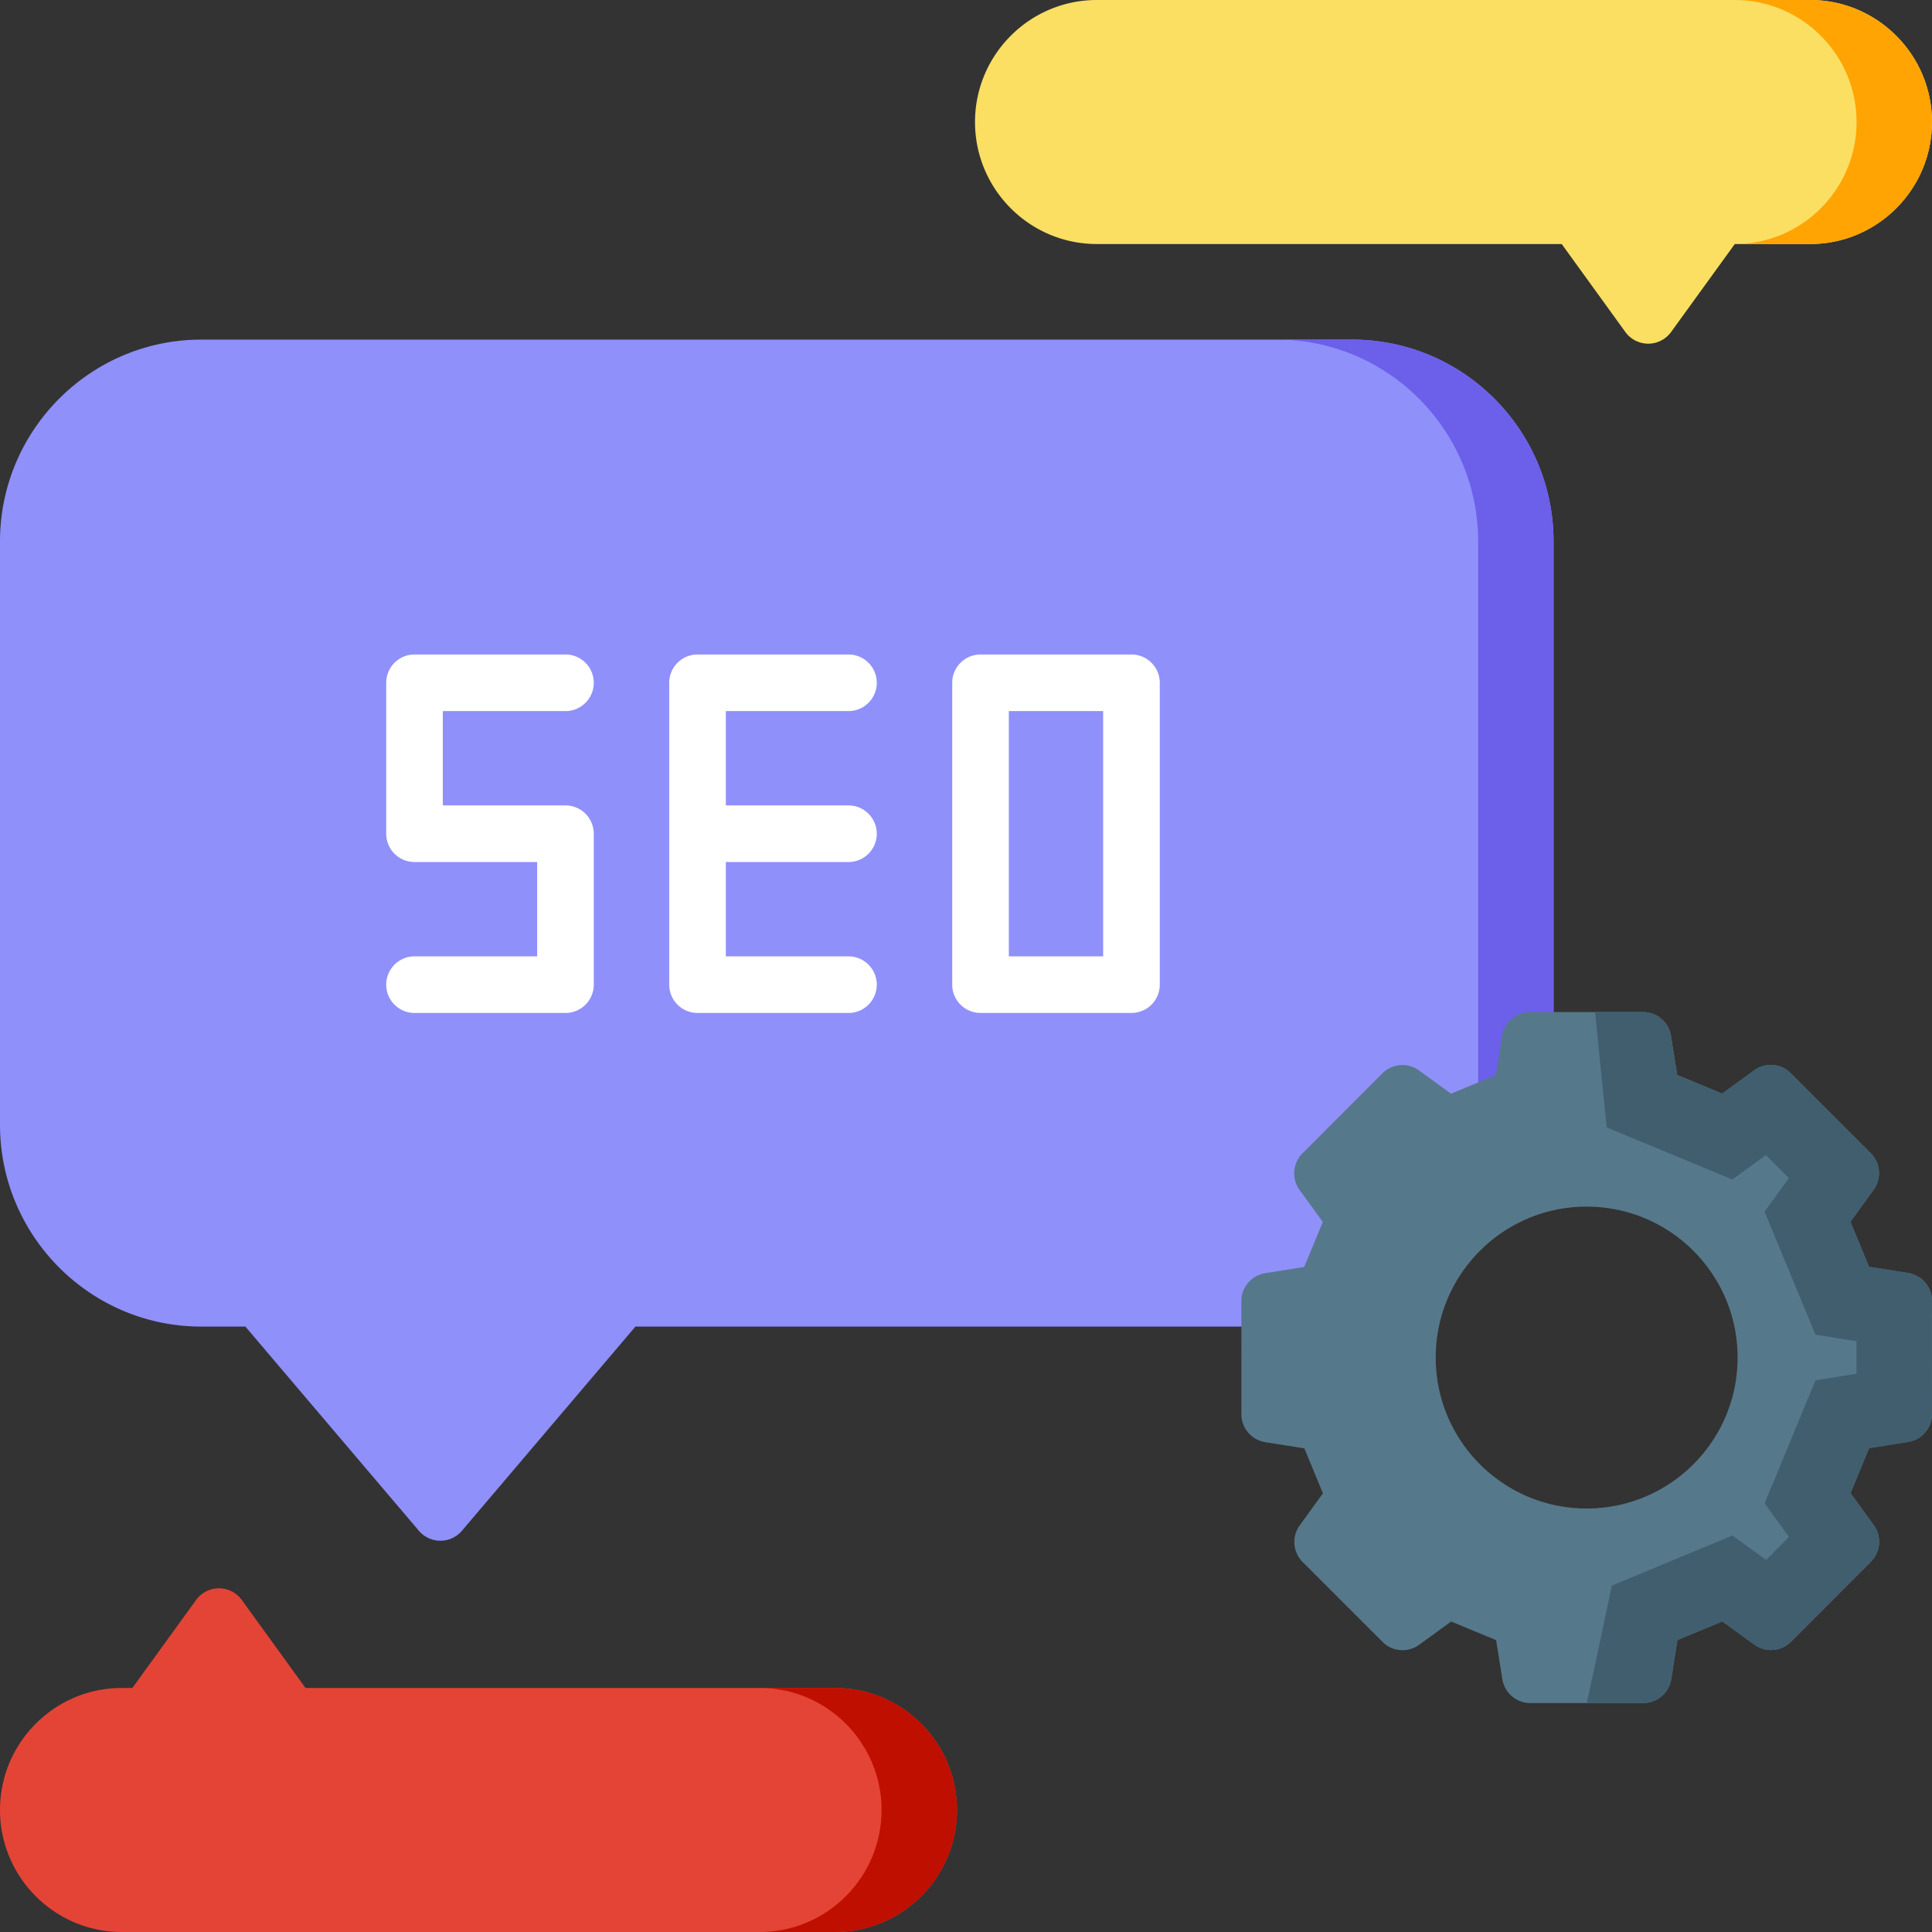 <svg xmlns="http://www.w3.org/2000/svg" xmlns:xlink="http://www.w3.org/1999/xlink" width="512" height="512" x="0" y="0" viewBox="0 0 512.002 512.002" style="enable-background:new 0 0 512 512" xml:space="preserve" class=""><rect x="0" y="0" width="512.002" height="512.002" fill="#333333" stroke="none"/><g><path fill="#9090fb" d="M411.71 143.501v154.56c0 3.46-.33 6.84-.96 10.12a52.2 52.2 0 0 0-23.29 10.82 52.654 52.654 0 0 0-15.36 20.48c-1.47 3.5-2.57 7.2-3.25 11.04-3.39.68-6.89 1.04-10.48 1.04H168.39l-45.97 54.1c-1.42 1.68-3.5 2.65-5.7 2.65s-4.29-.97-5.72-2.65l-45.97-54.1H53.35c-29.42 0-53.35-24-53.35-53.5v-154.56c0-29.5 23.93-53.5 53.35-53.5h305.02c29.41 0 53.34 24 53.34 53.5z" opacity="1" data-original="#9090fb" class=""></path><g fill="#6c5fea"><path d="M338.38 351.561c12.78 0 24.52-4.53 33.72-12.08-1.47 3.5-2.57 7.2-3.25 11.04-3.39.68-6.89 1.04-10.48 1.04zM411.71 143.501v154.56c0 3.46-.33 6.84-.96 10.12a52.2 52.2 0 0 0-23.29 10.82 53.3 53.3 0 0 0 4.26-20.94v-154.56c0-29.5-23.93-53.5-53.34-53.5h19.99c29.41 0 53.34 24 53.34 53.5z" fill="#6c5fea" opacity="1" data-original="#6c5fea" class=""></path></g><path fill="#e44436" d="M253.612 479.661c0 17.83-14.48 32.34-32.277 32.34H32.277C14.48 512.001 0 497.491 0 479.661s14.48-32.33 32.277-32.33h2.808l16.868-23.3a7.493 7.493 0 0 1 6.066-3.11 7.499 7.499 0 0 1 6.076 3.11l16.868 23.3h140.371c17.798 0 32.278 14.5 32.278 32.33z" opacity="1" data-original="#ff6b81" class=""></path><path fill="#fbdf63" d="M512 32.341c0 17.83-14.48 32.33-32.277 32.33h-19.986l-16.868 23.3a7.493 7.493 0 0 1-6.066 3.11 7.499 7.499 0 0 1-6.076-3.11l-16.858-23.3H290.666c-17.797 0-32.277-14.5-32.277-32.33S272.869.001 290.666.001h189.057C497.52.001 512 14.511 512 32.341z" opacity="1" data-original="#fbdf63" class=""></path><path fill="#ffa402" d="M512 32.341c0 17.83-14.48 32.33-32.277 32.33h-19.986c17.797 0 32.277-14.5 32.277-32.33S477.534.001 459.737.001h19.986C497.52.001 512 14.511 512 32.341z" opacity="1" data-original="#ffa402" class=""></path><path fill="#be0f00" d="M253.612 479.661c0 17.83-14.48 32.34-32.277 32.34h-19.986c17.797 0 32.277-14.51 32.277-32.34s-14.48-32.33-32.277-32.33h19.986c17.797 0 32.277 14.5 32.277 32.33z" opacity="1" data-original="#ed2061" class=""></path><g fill="#fff"><path d="M149.854 188.446c4.142 0 7.5-3.357 7.5-7.5s-3.358-7.5-7.5-7.5h-39.999a7.5 7.5 0 0 0-7.5 7.5v40a7.5 7.5 0 0 0 7.5 7.5h32.499v25h-32.499c-4.142 0-7.5 3.357-7.5 7.5s3.358 7.5 7.5 7.5h39.999a7.5 7.5 0 0 0 7.5-7.5v-40a7.5 7.5 0 0 0-7.5-7.5h-32.499v-25zM224.853 188.446c4.142 0 7.5-3.357 7.5-7.5s-3.358-7.5-7.5-7.5h-39.999a7.5 7.5 0 0 0-7.5 7.5v80a7.5 7.5 0 0 0 7.5 7.5h39.999c4.142 0 7.5-3.357 7.5-7.5s-3.358-7.5-7.5-7.5h-32.499v-25h32.499c4.142 0 7.5-3.357 7.5-7.5s-3.358-7.5-7.5-7.5h-32.499v-25zM299.851 173.446h-39.999a7.5 7.5 0 0 0-7.5 7.5v80a7.5 7.5 0 0 0 7.5 7.5h39.999a7.5 7.5 0 0 0 7.5-7.5v-80a7.5 7.5 0 0 0-7.5-7.5zm-7.5 80h-24.999v-65h24.999z" fill="#ffffff" opacity="1" data-original="#ffffff" class=""></path></g><path fill="#56788b" d="M511.992 344.749c0-3.68-2.69-6.82-6.33-7.4l-10.35-1.64-4.93-11.919 6.15-8.49a7.505 7.505 0 0 0-.77-9.709l-21.18-21.179a7.507 7.507 0 0 0-9.72-.76l-8.47 6.16-11.91-4.93-1.65-10.359a7.499 7.499 0 0 0-7.4-6.32h-12.73l-17.22.01a7.52 7.52 0 0 0-7.41 6.33l-1.64 10.359-11.9 4.94-8.48-6.16a7.506 7.506 0 0 0-9.71.77l-21.17 21.199a7.492 7.492 0 0 0-.76 9.709l6.15 8.48-4.93 11.929-10.34 1.64a7.502 7.502 0 0 0-6.32 7.41l.01 29.968c0 3.68 2.69 6.82 6.33 7.4l10.35 1.64 4.93 11.919-6.15 8.489a7.505 7.505 0 0 0 .77 9.709l21.18 21.179a7.494 7.494 0 0 0 9.71.76l8.47-6.16 11.92 4.94 1.65 10.349a7.499 7.499 0 0 0 7.4 6.32h.01l14.99-.01h14.95a7.52 7.52 0 0 0 7.41-6.33l1.64-10.359 11.9-4.94 8.48 6.16c2.99 2.16 7.11 1.84 9.71-.77l21.17-21.199a7.492 7.492 0 0 0 .76-9.709l-6.15-8.479 4.93-11.919 10.34-1.65a7.502 7.502 0 0 0 6.32-7.41zm-91.51 55.017c-22.09 0-40-17.909-40-39.998s17.91-39.998 40-39.998c22.1 0 40 17.909 40 39.998s-17.9 39.998-40 39.998z" opacity="1" data-original="#56788b" class=""></path><path fill="#415e6f" d="M512.002 374.717c0 3.69-2.68 6.83-6.32 7.41l-10.34 1.65-4.93 11.919 6.15 8.48a7.492 7.492 0 0 1-.76 9.709l-21.17 21.199c-2.6 2.61-6.72 2.93-9.71.77l-8.48-6.16-11.9 4.94-1.64 10.359a7.52 7.52 0 0 1-7.41 6.33h-14.95l6.62-31.128 31.96-13.269 8.91 6.47 6.08-6.1-6.46-8.9 13.48-32.608 10.87-1.73-.01-8.629-10.87-1.72-13.5-32.598 6.46-8.91-6.09-6.09-8.9 6.46-33.31-13.789-3.08-30.578h12.73c3.68 0 6.82 2.68 7.4 6.32l1.65 10.359 11.91 4.93 8.47-6.16a7.507 7.507 0 0 1 9.72.76l21.18 21.179a7.505 7.505 0 0 1 .77 9.709l-6.15 8.49 4.93 11.919 10.35 1.64c3.64.58 6.33 3.72 6.33 7.4z" opacity="1" data-original="#415e6f" class=""></path></g></svg>